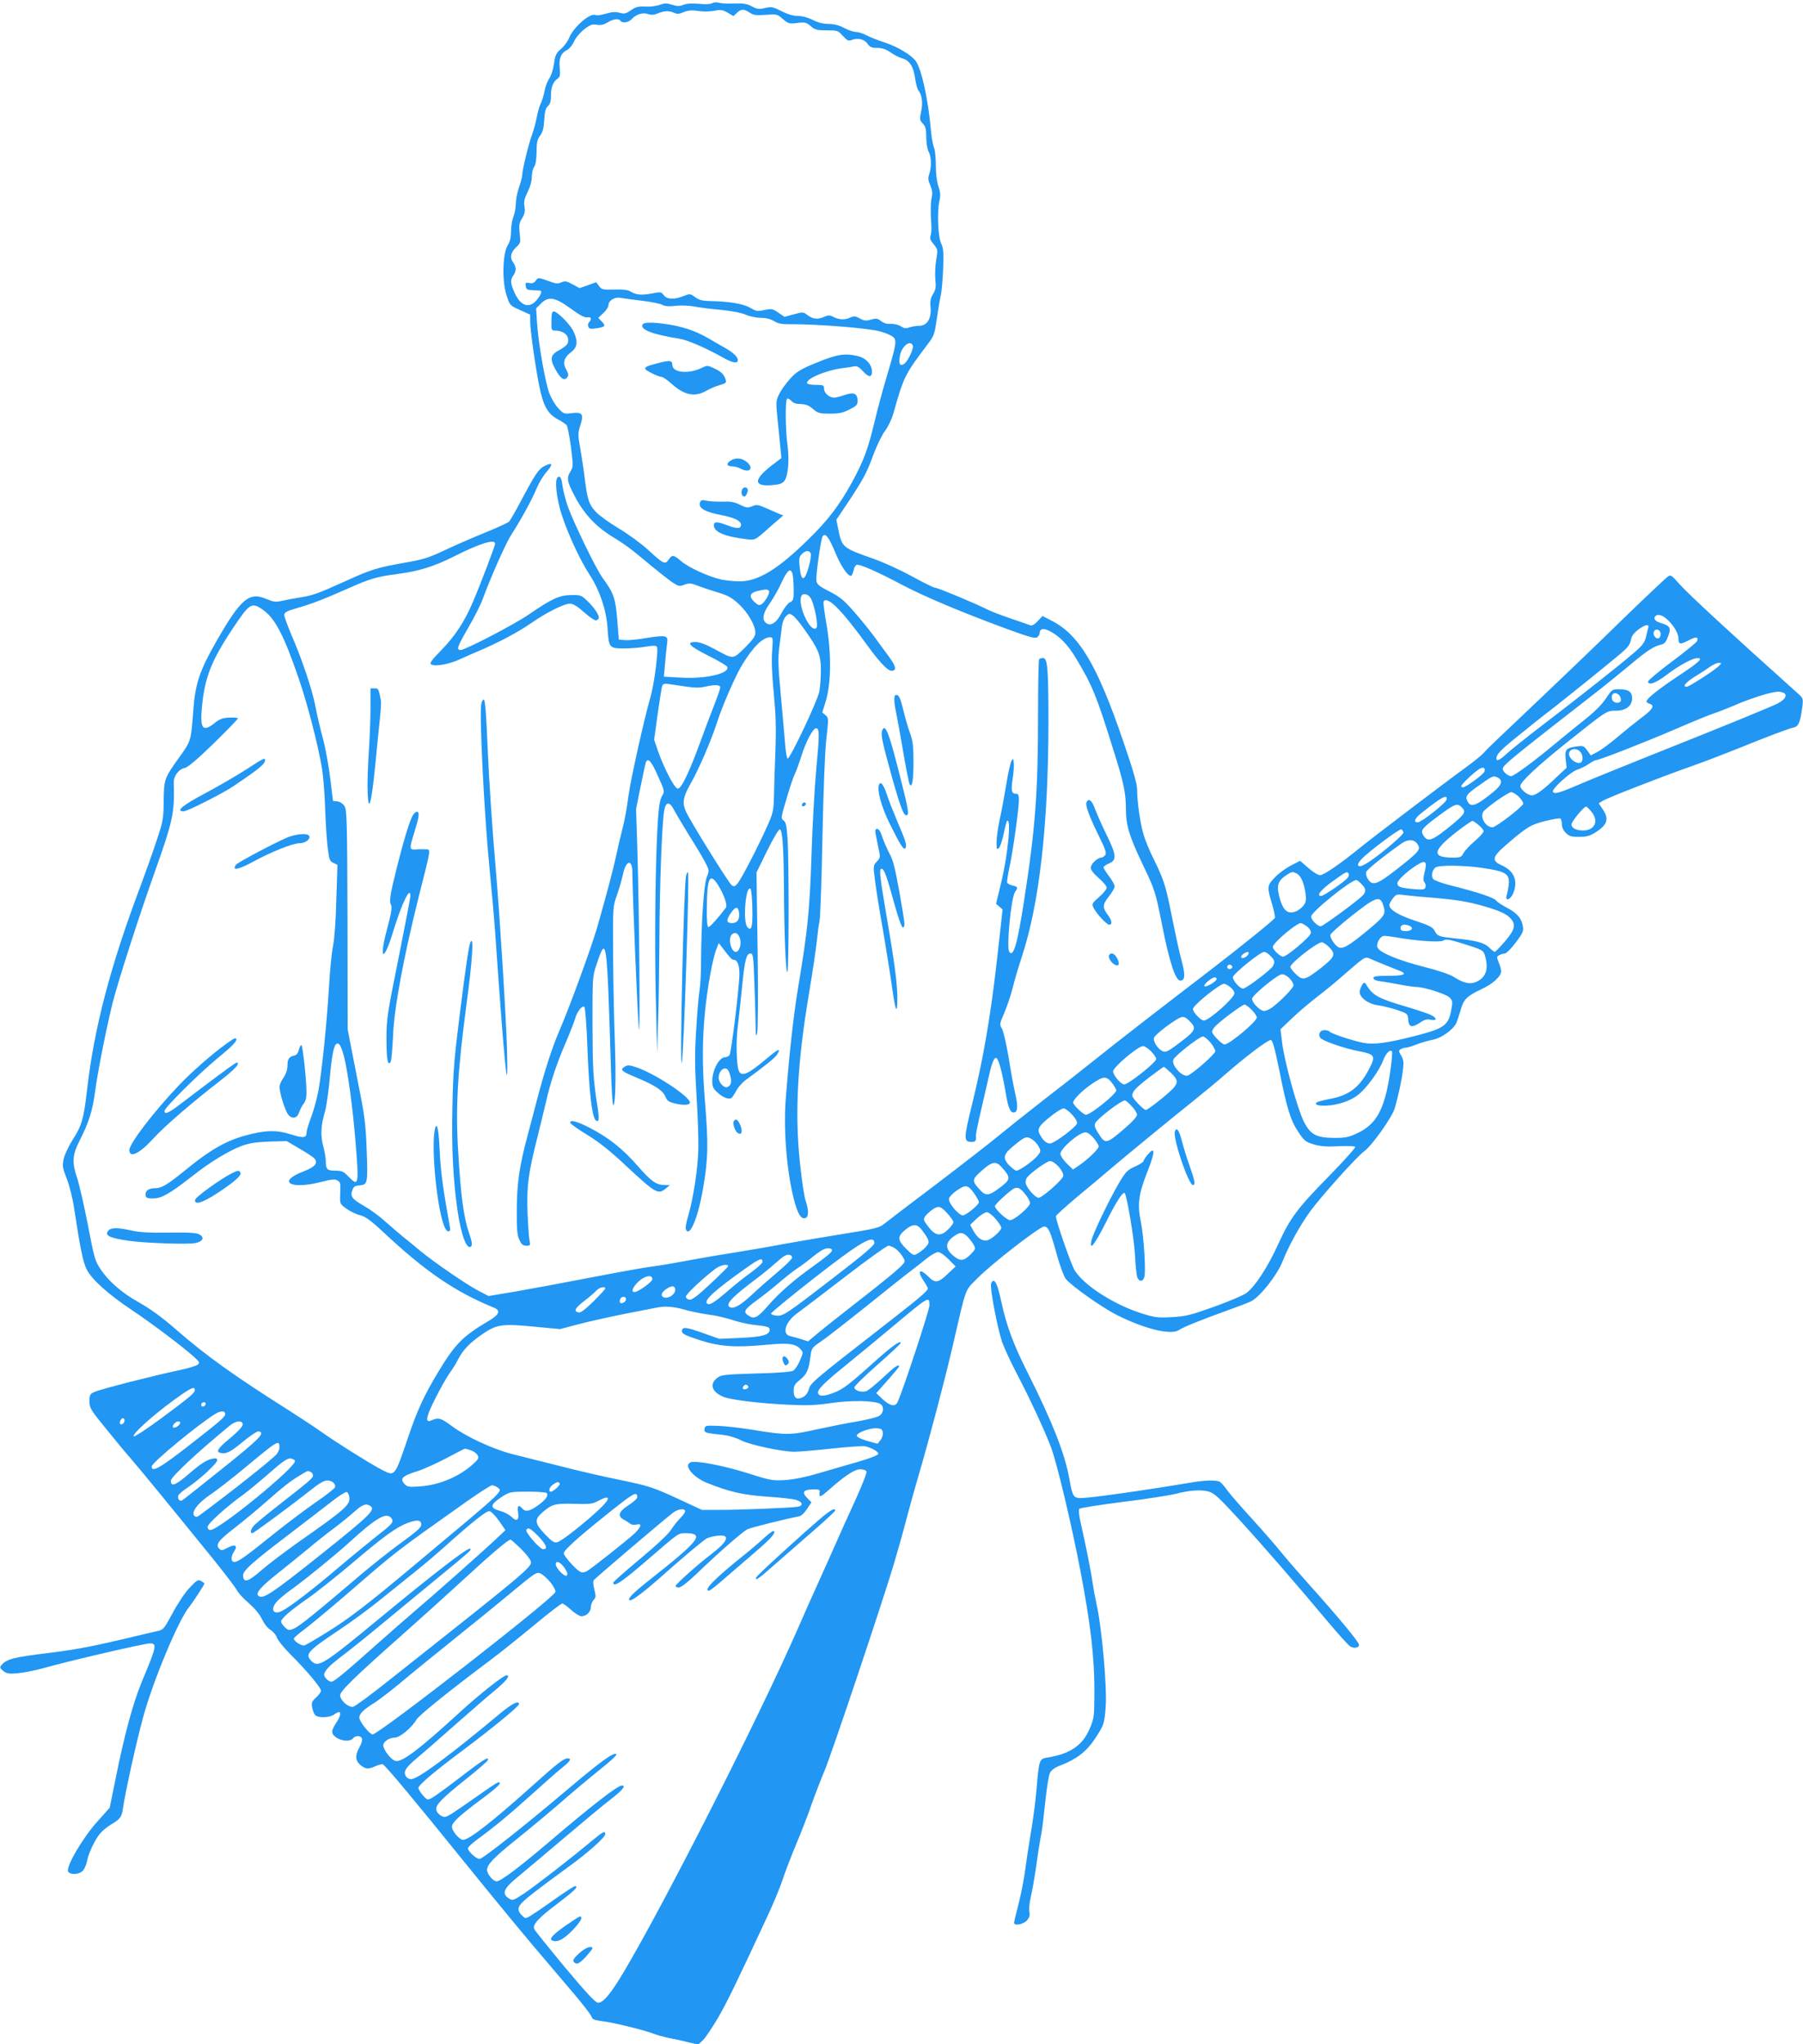 <?xml version="1.0" standalone="no"?>
<!DOCTYPE svg PUBLIC "-//W3C//DTD SVG 20010904//EN"
 "http://www.w3.org/TR/2001/REC-SVG-20010904/DTD/svg10.dtd">
<svg version="1.0" xmlns="http://www.w3.org/2000/svg"
 width="1129pt" height="1280pt" viewBox="0 0 1129 1280"
 preserveAspectRatio="xMidYMid meet">
<g transform="translate(0,1280) scale(0.1,-0.1)"
fill="#2196f3" stroke="none">
<path d="M4460 12780 c-9 -6 -43 -8 -82 -4 -45 4 -78 2 -98 -6 -25 -10 -38
-10 -71 0 -34 11 -46 11 -77 0 -20 -8 -61 -13 -91 -11 -43 2 -60 -2 -90 -23
-32 -22 -42 -24 -71 -16 -25 7 -47 6 -87 -6 -29 -8 -57 -13 -62 -9 -32 19
-139 -72 -168 -144 -8 -20 -30 -50 -50 -67 -31 -27 -37 -40 -44 -94 -5 -34
-18 -75 -29 -90 -11 -16 -25 -51 -30 -79 -5 -28 -16 -63 -24 -79 -8 -15 -19
-54 -25 -87 -6 -33 -20 -82 -30 -110 -21 -55 -61 -221 -61 -251 0 -11 -9 -45
-20 -77 -11 -31 -20 -77 -20 -102 0 -25 -7 -62 -15 -82 -8 -19 -15 -60 -15
-91 0 -38 -6 -65 -21 -88 -32 -52 -36 -225 -7 -313 20 -63 21 -64 84 -92 l64
-29 0 -46 c0 -50 31 -272 56 -397 26 -132 54 -181 125 -217 19 -10 40 -25 47
-32 6 -7 18 -69 27 -136 15 -121 15 -124 -4 -156 -23 -37 -20 -60 19 -136 63
-124 134 -202 245 -271 82 -50 117 -76 242 -181 51 -42 111 -89 133 -104 38
-25 44 -27 76 -15 30 11 42 10 87 -8 29 -11 86 -30 127 -42 60 -18 85 -33 127
-72 57 -53 103 -134 103 -179 0 -22 -16 -44 -66 -94 -76 -74 -68 -74 -190 -8
-54 29 -93 44 -118 44 -64 0 -41 -25 78 -85 63 -31 117 -63 120 -71 16 -41
-135 -76 -288 -67 l-109 6 7 76 c3 42 9 97 12 122 6 42 4 48 -15 54 -12 4 -63
-1 -114 -10 -51 -9 -110 -15 -132 -13 l-40 3 -10 125 c-11 135 -22 166 -92
262 -41 56 -180 343 -218 448 -14 41 -29 100 -33 130 -5 39 -11 55 -22 55 -26
0 -23 -83 5 -196 29 -112 117 -310 186 -416 63 -96 105 -220 113 -331 8 -130
10 -132 105 -132 42 0 103 5 135 11 42 7 62 7 69 0 12 -12 -15 -230 -40 -316
-41 -143 -124 -516 -138 -620 -8 -66 -24 -154 -35 -195 -11 -41 -29 -118 -40
-170 -20 -93 -62 -253 -121 -458 -35 -122 -179 -516 -239 -652 -43 -100 -91
-248 -141 -440 -16 -63 -41 -155 -54 -205 -52 -192 -68 -302 -69 -465 -1 -126
2 -162 16 -193 13 -29 23 -37 44 -37 25 0 26 2 19 38 -4 20 -9 101 -12 178 -5
161 5 237 63 467 19 78 44 178 54 222 27 119 66 236 121 363 27 63 53 130 59
150 13 48 46 90 59 77 6 -6 15 -125 20 -275 10 -255 28 -411 50 -433 21 -21
25 5 12 86 -27 175 -30 231 -31 517 0 289 0 296 25 370 64 190 65 178 91 -662
3 -120 10 -218 14 -218 14 0 18 168 10 400 -5 129 -10 372 -11 540 -2 303 -1
305 24 375 14 39 30 96 37 127 19 94 60 103 60 13 0 -125 33 -912 40 -975 10
-85 3 719 -9 1125 l-8 250 29 144 c16 79 31 148 34 152 14 24 34 0 73 -88 44
-97 44 -98 26 -128 -12 -21 -20 -65 -25 -145 -16 -230 -22 -739 -14 -1098 l9
-367 6 200 c4 110 7 343 8 518 1 316 16 723 30 801 9 57 34 59 61 6 12 -23 54
-94 94 -159 41 -64 86 -140 101 -169 27 -51 27 -53 11 -93 -19 -46 -35 -293
-36 -520 0 -75 -4 -158 -9 -185 -5 -27 -15 -136 -21 -242 -10 -156 -10 -237 1
-415 8 -122 13 -271 12 -332 -1 -119 -31 -319 -64 -429 -11 -37 -18 -75 -15
-82 23 -60 78 71 110 264 30 177 32 268 11 527 -19 229 -18 392 0 575 16 158
49 335 72 390 l14 35 19 -25 c53 -70 63 -80 75 -80 22 0 35 -34 35 -87 0 -80
-51 -497 -62 -510 -6 -7 -18 -13 -28 -13 -37 0 -80 -81 -80 -150 0 -34 6 -47
33 -71 34 -31 69 -45 87 -34 5 3 19 24 30 45 11 21 37 51 57 66 130 95 183
138 198 160 29 45 9 38 -59 -20 -123 -104 -164 -122 -181 -78 -13 35 -17 180
-6 267 6 50 18 162 27 250 17 173 27 215 54 215 15 0 18 -18 23 -167 4 -91 7
-212 8 -267 1 -81 3 -94 10 -66 5 20 7 238 3 521 l-7 486 67 137 c39 79 73
135 79 133 17 -5 24 -110 26 -367 1 -294 12 -549 22 -525 9 24 10 701 0 837
-5 78 -10 100 -24 110 -18 13 -17 19 18 137 20 69 43 138 52 154 8 17 28 71
43 119 28 88 71 168 90 168 22 0 22 -36 1 -258 -11 -125 -25 -371 -30 -547
-11 -334 -24 -463 -82 -810 -30 -177 -58 -435 -79 -708 -16 -208 10 -489 60
-658 21 -70 40 -95 65 -85 19 7 19 51 0 107 -9 23 -25 131 -36 238 -33 309
-16 627 56 1056 24 143 46 294 50 335 4 41 11 98 17 125 5 28 13 264 18 525 6
291 15 527 24 610 15 133 15 135 -5 152 l-20 17 21 68 c34 111 37 293 7 473
-14 80 -23 148 -20 153 23 39 112 -50 277 -278 74 -102 125 -155 148 -155 35
0 29 29 -19 93 -26 35 -67 90 -90 123 -24 32 -78 100 -121 149 -66 76 -90 96
-157 131 -69 35 -80 45 -83 70 -4 34 28 257 39 276 16 25 40 -6 79 -101 36
-88 84 -156 101 -146 4 3 10 18 14 34 3 16 12 32 19 34 17 7 133 -44 287 -126
136 -72 376 -173 651 -274 145 -53 181 -63 193 -53 8 7 15 18 15 24 0 30 23
35 62 15 63 -32 115 -86 167 -173 100 -166 127 -232 231 -566 65 -204 80 -275
80 -370 0 -107 20 -173 104 -350 78 -162 81 -173 122 -378 45 -231 85 -352
114 -352 30 0 33 34 11 117 -20 77 -27 107 -76 348 -27 132 -43 180 -103 300
-22 44 -49 109 -60 145 -21 67 -42 210 -42 291 0 31 -27 125 -85 293 -164 482
-277 672 -451 760 l-56 29 -30 -32 c-20 -22 -36 -30 -47 -26 -9 4 -63 22 -121
42 -57 19 -125 45 -150 58 -78 39 -308 135 -325 135 -8 0 -73 32 -144 71 -71
39 -178 88 -238 109 -200 71 -200 71 -224 186 l-12 60 70 104 c100 151 118
184 162 303 22 59 55 127 74 151 18 24 41 72 51 107 66 234 70 242 221 442 33
43 38 60 51 150 8 56 19 123 25 148 6 26 12 102 15 169 3 100 1 129 -12 154
-20 38 -27 200 -12 266 8 36 7 55 -6 93 -10 29 -16 80 -16 132 0 46 -5 96 -12
112 -6 15 -15 64 -19 108 -16 187 -57 376 -93 430 -25 38 -112 91 -196 119
-41 13 -93 34 -115 45 -21 12 -51 21 -66 21 -14 0 -47 11 -73 25 -32 17 -63
25 -97 25 -33 0 -66 8 -99 25 -30 15 -66 25 -93 25 -29 0 -64 10 -103 30 -54
27 -63 29 -103 20 -37 -9 -49 -8 -83 10 -30 16 -54 20 -106 18 -37 -2 -80 0
-97 4 -17 5 -37 4 -45 -2z m-40 -52 c19 0 50 3 67 7 25 5 42 2 69 -14 l37 -22
22 21 c26 25 42 25 79 1 24 -16 41 -18 101 -14 69 5 72 5 107 -26 34 -29 40
-31 90 -25 48 6 57 4 85 -20 27 -23 40 -26 100 -26 67 0 71 -1 101 -35 29 -31
35 -33 59 -24 37 14 78 2 97 -27 13 -19 25 -24 59 -24 30 0 54 -8 82 -27 22
-16 55 -33 74 -38 47 -14 70 -50 81 -124 5 -34 14 -68 20 -76 23 -28 30 -79
18 -133 -10 -48 -10 -54 10 -75 18 -19 22 -36 22 -88 1 -36 7 -75 15 -89 17
-30 19 -95 4 -139 -9 -26 -8 -39 6 -71 12 -27 15 -49 10 -72 -8 -34 -9 -100
-3 -178 2 -25 -1 -55 -5 -66 -6 -16 -1 -30 20 -54 26 -32 26 -33 15 -99 -6
-36 -8 -92 -5 -123 5 -46 2 -63 -15 -90 -15 -25 -19 -45 -15 -83 6 -70 -22
-115 -71 -115 -19 0 -47 -5 -62 -10 -21 -8 -32 -7 -53 7 -15 9 -41 16 -62 15
-23 -2 -44 4 -61 17 -22 17 -31 19 -63 10 -31 -9 -44 -8 -71 7 -27 15 -37 16
-59 6 -35 -16 -70 -15 -105 3 -25 13 -33 13 -65 -1 -39 -16 -66 -12 -103 16
-21 17 -26 17 -81 2 l-59 -16 -39 27 c-35 24 -42 25 -86 16 -43 -10 -52 -8
-90 14 -43 25 -133 40 -252 42 -46 1 -67 6 -92 24 -31 23 -33 23 -73 7 -58
-23 -105 -21 -124 6 -15 21 -18 21 -78 10 -65 -12 -98 -8 -134 15 -13 8 -47
12 -98 10 -71 -2 -79 0 -95 22 l-18 24 -52 -19 -52 -18 -44 24 c-37 20 -47 22
-70 12 -20 -9 -34 -9 -68 4 -75 27 -78 28 -92 7 -10 -15 -22 -19 -41 -15 -23
4 -25 2 -22 -19 2 -20 9 -24 38 -26 19 -1 41 -2 48 -2 19 -1 14 -19 -15 -57
-47 -58 -100 -43 -139 39 -28 60 -30 86 -9 113 8 10 14 28 14 39 0 11 -6 29
-14 39 -24 31 -18 65 16 97 29 27 30 30 23 88 -5 51 -3 65 15 94 17 27 20 44
15 74 -5 31 0 51 20 91 16 32 26 68 26 95 0 24 7 52 15 63 9 12 14 44 15 92 0
59 4 78 22 103 17 22 23 48 26 99 3 51 9 73 23 86 14 12 19 31 19 66 0 53 13
86 42 106 15 11 17 22 13 65 -7 60 8 96 46 114 14 7 34 31 44 54 11 24 38 56
64 76 38 29 51 33 79 28 24 -4 42 0 66 14 36 23 71 27 81 11 10 -17 51 -11 69
9 28 31 71 45 104 33 21 -7 37 -6 61 4 40 17 72 18 104 3 18 -8 31 -7 58 5 20
9 48 13 69 10 19 -3 51 -6 70 -6z m-400 -1811 c58 -7 116 -19 128 -26 17 -9
42 -11 81 -6 32 4 84 2 116 -4 32 -6 108 -16 169 -21 67 -7 127 -18 154 -30
25 -11 67 -20 95 -20 32 0 61 -7 83 -20 25 -16 49 -21 106 -20 166 1 493 -25
562 -46 27 -7 60 -21 73 -30 31 -20 28 -41 -33 -247 -25 -81 -60 -213 -79
-293 -41 -171 -69 -244 -143 -379 -77 -140 -149 -234 -271 -353 -189 -186
-314 -262 -428 -262 -34 0 -86 5 -115 11 -78 17 -204 74 -251 114 -48 42 -59
43 -81 10 -21 -32 -33 -26 -131 65 -41 37 -121 96 -180 131 -59 35 -124 82
-145 105 -42 46 -52 76 -68 204 -5 47 -18 129 -27 184 -17 93 -17 102 -1 153
23 71 13 84 -55 76 -47 -6 -51 -4 -83 31 -19 19 -44 62 -56 93 -26 70 -69 315
-77 440 l-6 92 32 32 c46 46 88 38 189 -36 53 -39 84 -55 100 -52 24 5 29 -12
11 -30 -7 -7 -9 -19 -5 -29 5 -13 14 -15 48 -10 58 9 63 15 37 42 l-23 24 32
30 c18 16 32 38 32 49 0 29 39 53 75 46 17 -3 77 -11 135 -18z m1696 -281 c7
-19 -34 -104 -57 -116 -25 -14 -32 2 -24 51 10 61 66 105 81 65z m-639 -1302
c3 -8 -2 -44 -12 -80 -27 -99 -49 -99 -58 -1 -5 49 -3 61 14 78 23 23 47 25
56 3z m-113 -135 c3 -17 6 -60 6 -95 0 -57 -2 -65 -25 -76 -13 -7 -37 -38 -52
-68 -31 -61 -69 -84 -97 -60 -27 21 -18 63 25 123 22 32 56 91 74 132 37 80
59 94 69 44z m-149 -99 c8 -13 -24 -69 -47 -84 -13 -8 -23 -5 -43 14 -36 34
-32 56 13 68 50 13 70 14 77 2z m260 -43 c24 -37 51 -175 37 -189 -35 -35
-118 138 -95 198 8 22 41 17 58 -9z m-38 -198 c89 -125 103 -161 103 -255 0
-45 -4 -106 -10 -135 -10 -56 -182 -419 -198 -419 -5 0 -12 42 -16 93 -4 50
-16 189 -27 307 -17 180 -18 229 -9 300 6 47 14 104 16 128 3 24 14 52 25 63
18 18 23 19 42 6 12 -7 46 -47 74 -88z m-202 -136 c-5 -58 -1 -148 10 -263 13
-136 16 -217 10 -370 -4 -107 -8 -235 -9 -285 -2 -82 -6 -99 -45 -185 -54
-121 -156 -318 -181 -350 -16 -20 -23 -23 -37 -14 -18 11 -259 399 -288 463
-24 54 -18 90 28 172 52 90 130 271 168 389 33 103 115 291 159 362 67 109
127 168 173 168 17 0 18 -7 12 -87z m-532 -223 c44 -7 82 -7 110 0 62 14 97
13 97 -4 0 -8 -16 -55 -35 -103 -19 -48 -58 -151 -86 -228 -74 -204 -124 -307
-146 -303 -21 4 -87 132 -123 236 l-24 70 22 161 c13 89 25 168 29 177 5 13
15 15 47 10 23 -3 71 -10 109 -16z m193 -1241 c38 -61 61 -127 49 -143 -41
-55 -99 -121 -109 -121 -7 0 -11 36 -10 115 1 194 18 230 70 149z m215 -147
c3 -117 -6 -147 -32 -116 -29 36 -9 268 21 238 5 -5 10 -60 11 -122z m-83 -31
c4 -39 -12 -61 -44 -61 -36 0 -38 18 -9 61 30 46 49 46 53 0z m6 -159 c10 -37
-5 -82 -27 -82 -30 0 -49 84 -25 108 20 20 42 9 52 -26z m-63 -851 c13 -44 8
-68 -17 -78 -20 -8 -54 29 -54 59 0 30 19 58 40 58 14 0 23 -11 31 -39z"/>
<path d="M3453 10790 c-1 -56 1 -60 22 -60 59 0 94 -35 80 -79 -3 -10 -25 -28
-49 -41 -59 -30 -65 -56 -29 -121 32 -59 55 -76 74 -53 10 13 10 21 -5 49 -24
44 -15 75 29 109 41 32 46 67 16 131 -19 42 -101 125 -124 125 -10 0 -14 -16
-14 -60z"/>
<path d="M4024 10769 c-19 -32 61 -63 226 -89 53 -8 167 -57 279 -120 59 -33
91 -38 91 -15 0 21 -29 48 -86 80 -27 15 -75 43 -106 61 -72 41 -153 69 -246
83 -92 14 -149 14 -158 0z"/>
<path d="M5115 10530 c-105 -43 -126 -57 -168 -102 -26 -29 -57 -72 -68 -96
-21 -41 -21 -49 -10 -160 7 -64 15 -145 18 -179 l6 -61 -63 -48 c-112 -88
-112 -130 1 -122 48 4 66 9 80 26 24 31 33 130 20 225 -13 94 -15 284 -2 291
4 3 16 -3 26 -14 12 -14 31 -20 59 -20 31 -1 50 -8 76 -30 31 -27 41 -30 106
-30 58 0 83 5 123 26 43 21 51 29 51 53 0 47 -23 58 -80 38 -26 -9 -56 -17
-67 -17 -30 0 -63 29 -63 56 0 22 -4 24 -49 24 -28 0 -52 4 -56 9 -16 26 112
82 221 96 27 3 59 8 72 11 18 4 32 -4 57 -32 35 -38 55 -38 55 -1 0 43 -35 83
-83 96 -85 21 -133 14 -262 -39z"/>
<path d="M4111 10524 c-58 -16 -71 -21 -71 -33 0 -10 83 -51 103 -51 8 0 38
-21 66 -46 77 -69 144 -82 215 -40 23 13 60 29 84 35 38 11 42 15 36 34 -10
33 -30 52 -75 72 -38 18 -41 18 -76 1 -83 -40 -183 -29 -183 19 0 30 -17 31
-99 9z"/>
<path d="M4572 9914 c-27 -18 -20 -34 14 -34 14 0 39 -7 55 -16 56 -29 82 7
33 45 -32 25 -71 27 -102 5z"/>
<path d="M4645 9730 c-8 -25 10 -50 24 -34 5 5 11 18 13 29 4 28 -28 32 -37 5z"/>
<path d="M4384 9656 c-14 -36 27 -61 132 -81 82 -16 124 -36 124 -61 0 -25
-24 -26 -81 -5 -68 26 -89 27 -89 2 0 -42 68 -71 204 -87 53 -6 53 -6 112 45
32 29 73 64 89 78 l30 26 -25 9 c-14 6 -51 22 -82 36 -51 22 -60 24 -88 12
-28 -11 -36 -10 -76 9 -34 18 -59 22 -112 20 -37 -1 -82 2 -99 6 -26 6 -34 4
-39 -9z"/>
<path d="M3411 9883 c-38 -19 -57 -47 -147 -216 -35 -67 -70 -127 -77 -134 -7
-6 -73 -37 -147 -67 -75 -30 -189 -80 -255 -111 -104 -49 -137 -59 -260 -80
-166 -30 -202 -41 -360 -113 -174 -78 -205 -90 -281 -102 -38 -6 -91 -16 -117
-22 -41 -9 -54 -7 -98 11 -108 47 -160 4 -312 -261 -107 -187 -135 -268 -147
-441 -14 -186 -14 -186 -84 -284 -98 -137 -99 -140 -101 -278 -1 -112 -4 -128
-44 -247 -23 -71 -67 -194 -97 -275 -192 -508 -294 -895 -339 -1288 -20 -176
-33 -224 -89 -310 -25 -39 -50 -92 -57 -120 -10 -46 -8 -56 19 -125 17 -44 37
-123 47 -190 35 -234 55 -334 77 -377 32 -64 134 -156 284 -256 125 -84 309
-222 388 -292 34 -31 38 -37 25 -49 -8 -8 -61 -24 -119 -36 -152 -32 -490
-118 -527 -135 -30 -13 -33 -19 -33 -59 0 -42 7 -53 108 -177 59 -73 127 -155
152 -183 47 -53 302 -365 523 -638 69 -86 133 -170 141 -186 8 -16 42 -53 75
-81 37 -33 68 -70 81 -99 13 -27 35 -56 53 -67 18 -11 37 -34 42 -51 6 -16 44
-63 85 -104 96 -95 190 -207 190 -226 0 -8 -14 -28 -31 -43 -27 -25 -30 -33
-24 -64 4 -20 13 -42 21 -48 21 -17 88 -14 115 5 13 9 27 16 31 16 16 0 8 -32
-17 -68 -14 -20 -25 -44 -25 -54 0 -44 101 -77 130 -43 16 20 49 19 57 -1 3
-9 -4 -33 -16 -54 -27 -48 -27 -81 1 -107 34 -30 51 -33 94 -14 21 10 45 16
51 14 15 -5 204 -232 532 -638 133 -165 317 -388 407 -495 91 -107 210 -247
263 -310 54 -64 101 -125 105 -137 5 -17 18 -22 64 -28 67 -7 272 -58 322 -78
19 -8 62 -20 95 -27 33 -6 89 -18 123 -27 l64 -15 30 28 c16 16 59 80 95 141
58 102 107 201 312 642 34 73 75 172 91 220 15 47 53 145 83 218 31 73 75 185
97 250 23 65 60 161 82 213 43 100 368 1071 436 1300 22 74 57 198 77 275 20
77 54 199 75 270 65 220 165 600 215 815 88 382 75 344 152 423 91 93 392 326
420 327 28 0 39 -25 83 -184 18 -64 42 -128 53 -143 35 -44 226 -179 321 -227
175 -88 338 -127 388 -94 30 20 148 67 304 123 67 24 135 50 150 58 56 30 160
162 194 246 39 100 110 228 174 316 71 97 294 345 339 377 48 35 174 212 191
270 23 81 44 177 51 240 6 45 4 62 -11 88 -16 27 -17 32 -4 40 8 5 23 10 32
10 10 0 41 9 70 21 28 11 74 24 101 29 52 10 124 61 145 102 6 13 18 49 27 80
19 70 39 91 131 134 73 34 124 81 124 114 0 9 -7 34 -15 53 -14 34 -14 37 4
47 11 5 27 10 35 10 8 0 38 30 67 68 44 59 50 71 45 102 -8 50 -35 81 -99 116
-31 16 -63 37 -69 46 -14 18 -120 53 -280 93 -57 14 -108 33 -114 41 -14 18
-7 55 14 72 21 16 171 15 292 -2 152 -22 176 -38 167 -109 -3 -23 -9 -52 -13
-64 -11 -39 24 -27 41 13 32 78 7 141 -72 176 -63 28 -59 52 20 121 135 117
160 133 252 156 47 12 90 19 96 16 5 -4 9 -20 9 -36 0 -18 9 -39 25 -54 20
-21 34 -25 83 -25 47 0 67 6 104 29 74 47 85 84 43 145 l-24 36 22 14 c28 19
357 147 552 216 83 29 215 80 295 112 192 78 319 126 352 133 30 6 41 33 54
131 6 52 6 52 -37 90 -403 361 -676 613 -733 677 -52 59 -54 60 -76 44 -12 -9
-143 -132 -289 -274 -146 -143 -361 -349 -476 -458 -335 -318 -359 -340 -385
-370 -14 -15 -63 -55 -110 -89 -131 -95 -576 -433 -660 -501 -125 -102 -231
-175 -254 -175 -12 0 -45 20 -73 45 l-52 45 -61 -31 c-33 -18 -79 -52 -101
-77 -46 -49 -46 -55 -11 -172 10 -36 17 -70 15 -77 -4 -12 -229 -193 -418
-338 -275 -210 -588 -453 -715 -555 -80 -64 -226 -179 -325 -255 -99 -77 -222
-175 -274 -218 -52 -43 -227 -179 -390 -303 -163 -123 -310 -235 -327 -249
-27 -22 -59 -30 -247 -60 -118 -19 -291 -48 -384 -65 -92 -18 -238 -42 -323
-56 -85 -13 -211 -35 -280 -48 -69 -13 -165 -30 -215 -36 -49 -6 -225 -38
-390 -70 -165 -32 -376 -71 -468 -87 l-168 -28 -65 34 c-73 38 -281 181 -364
250 -30 26 -77 64 -105 86 -27 22 -78 66 -113 97 -34 31 -92 74 -129 95 -79
45 -91 61 -77 100 8 23 16 29 47 31 49 4 51 15 43 221 -6 158 -12 213 -49 396
-9 44 -28 143 -43 220 l-27 140 -1 686 c-2 621 -4 689 -19 712 -10 15 -28 27
-44 29 l-28 3 -17 140 c-9 77 -30 192 -47 255 -17 63 -38 152 -46 198 -19 101
-86 300 -149 444 -25 59 -46 116 -46 127 0 17 15 25 88 46 90 26 164 55 317
123 133 59 177 72 304 88 135 18 226 46 354 110 162 82 257 111 257 80 0 -15
-90 -251 -140 -368 -50 -118 -111 -211 -194 -296 -64 -66 -78 -85 -66 -92 23
-15 109 0 175 30 33 15 89 40 125 55 116 49 243 116 321 170 97 68 210 125
247 125 21 0 46 -15 91 -55 38 -34 67 -52 76 -49 8 4 15 10 15 16 0 20 -30 65
-70 103 -39 38 -44 40 -103 39 -73 0 -124 -24 -262 -119 -85 -60 -402 -225
-430 -225 -29 0 -22 20 45 136 38 65 79 146 91 179 53 144 144 349 180 406 60
92 133 226 160 293 13 32 41 78 62 102 42 48 38 61 -12 37z m-1769 -898 c79
-53 135 -160 229 -435 53 -152 121 -416 145 -560 8 -47 17 -159 20 -250 3 -91
10 -202 16 -248 9 -75 13 -85 36 -95 l25 -12 -7 -220 c-3 -127 -12 -250 -21
-290 -8 -38 -19 -153 -25 -255 -13 -222 -45 -533 -66 -648 -8 -45 -28 -119
-44 -163 -17 -44 -30 -88 -30 -98 0 -37 -19 -39 -98 -14 -91 29 -164 27 -289
-8 -119 -33 -217 -89 -364 -209 -123 -100 -156 -120 -200 -120 -40 0 -63 -19
-57 -47 3 -14 13 -18 48 -17 52 0 105 31 247 142 110 87 228 158 309 188 48
17 90 23 171 26 l108 3 82 -48 c45 -26 87 -54 93 -62 23 -28 1 -53 -70 -80
-170 -65 -81 -116 113 -65 58 15 83 18 97 10 23 -12 23 -14 20 -92 -2 -56 -1
-57 39 -86 22 -16 61 -35 85 -41 35 -9 66 -31 143 -103 267 -250 453 -377 696
-476 43 -18 34 -43 -30 -81 -165 -97 -213 -146 -318 -320 -90 -149 -132 -241
-189 -409 -86 -253 -82 -248 -167 -204 -73 38 -288 173 -369 231 -36 26 -128
87 -205 136 -348 220 -518 342 -702 501 -103 90 -167 136 -253 185 -97 54
-181 128 -229 200 -36 53 -41 71 -81 281 -24 122 -54 254 -67 292 -33 98 -30
142 13 229 61 119 84 194 100 316 17 127 71 398 110 555 34 132 157 517 256
796 122 343 132 389 126 578 -2 42 30 85 68 93 20 4 79 54 182 154 83 82 152
152 152 157 0 4 -24 6 -53 5 -43 -2 -62 -9 -94 -35 -73 -58 -91 -36 -79 96 17
189 59 296 197 502 102 152 114 160 181 115z m8785 -53 c45 -35 83 -94 83
-128 0 -40 10 -42 67 -12 43 23 60 21 50 -6 -4 -9 -74 -66 -157 -128 -82 -61
-150 -118 -150 -125 0 -27 48 -11 114 40 81 61 162 105 193 106 41 2 15 -24
-111 -107 -131 -87 -206 -147 -206 -164 0 -5 9 -12 20 -15 33 -9 20 -34 -45
-82 -33 -25 -102 -80 -154 -124 -51 -43 -110 -87 -132 -97 l-38 -20 -22 31
c-21 29 -25 31 -67 25 -66 -9 -75 -20 -68 -82 l6 -51 -63 -59 c-82 -79 -130
-114 -154 -114 -27 0 -73 37 -73 59 0 24 102 120 280 263 263 210 259 208 319
208 62 0 101 30 101 78 0 40 -22 56 -78 56 -46 1 -47 0 -86 -57 -25 -39 -72
-85 -135 -135 -53 -42 -134 -108 -181 -147 -126 -106 -260 -205 -278 -205 -19
0 -52 29 -52 45 0 23 40 56 609 499 42 33 126 101 186 151 111 93 148 117 197
129 20 4 31 17 43 51 21 53 14 66 -45 84 -37 11 -50 28 -33 44 11 12 37 7 60
-11z m-106 -63 c-2 -8 -9 -34 -14 -57 -9 -36 -23 -55 -82 -105 -81 -70 -335
-271 -580 -458 -91 -70 -185 -145 -210 -168 -44 -41 -65 -51 -65 -30 0 24 25
51 111 121 50 40 110 89 134 108 24 19 81 64 127 99 89 70 294 235 391 316 64
53 73 65 82 108 3 17 22 39 47 57 42 31 66 34 59 9z m77 -33 c2 -10 -1 -23 -7
-29 -16 -16 -44 14 -35 37 8 22 38 17 42 -8z m356 -214 c-42 -35 -178 -122
-192 -122 -32 0 -4 31 68 74 25 15 60 38 79 52 19 13 43 24 55 24 19 -1 18 -3
-10 -28z m410 -158 c32 -12 17 -43 -31 -68 -50 -25 -316 -134 -823 -336 -162
-65 -347 -140 -410 -167 -136 -59 -166 -67 -176 -51 -10 16 108 124 153 139
20 6 51 22 71 35 19 13 39 24 44 24 21 0 295 107 493 192 116 50 225 95 244
100 19 6 82 30 140 55 98 42 223 81 263 82 9 1 23 -2 32 -5z m-1026 -16 c7 -7
12 -20 12 -30 0 -26 -47 -24 -55 2 -11 35 17 54 43 28z m-244 -354 c20 -19 21
-63 2 -70 -19 -7 -53 12 -66 37 -22 40 31 67 64 33z m-599 -126 c-7 -18 -117
-98 -134 -98 -6 0 -11 4 -11 8 0 10 76 83 110 105 26 18 44 10 35 -15z m86
-38 c31 -17 22 -46 -28 -87 -110 -90 -145 -103 -165 -58 -14 31 -5 43 86 106
75 53 78 54 107 39z m131 -120 c16 -17 28 -36 26 -43 -7 -21 -171 -147 -192
-147 -43 0 -80 62 -58 97 15 24 156 123 175 123 10 0 32 -14 49 -30z m-454
-17 c-4 -21 -157 -142 -180 -142 -29 -1 -20 24 20 56 129 103 168 124 160 86z
m96 -49 c26 -26 19 -40 -51 -99 -135 -111 -161 -122 -190 -76 -19 30 -9 44 70
104 128 96 141 102 171 71z m810 -25 c50 -59 23 -119 -52 -119 -42 0 -72 16
-72 38 0 17 77 111 92 112 3 0 18 -14 32 -31z m-705 -85 c17 -14 31 -32 31
-39 0 -8 -25 -35 -56 -62 -31 -26 -62 -60 -70 -75 -13 -25 -20 -28 -64 -28
-145 0 -132 47 53 186 33 24 63 44 67 44 5 0 22 -12 39 -26z m-471 -46 c3 -16
-176 -165 -241 -200 -46 -26 -59 -6 -21 33 44 47 236 190 248 186 6 -2 12 -11
14 -19z m88 -73 c22 -34 14 -45 -126 -155 -126 -99 -155 -109 -184 -65 -10 15
-14 34 -11 45 5 16 102 94 220 178 41 29 80 28 101 -3z m45 -175 c-10 -40 -10
-54 -1 -65 7 -8 9 -22 6 -31 -5 -14 -17 -16 -74 -11 -82 7 -102 14 -102 37 0
19 69 82 130 118 47 29 57 16 41 -48z m-799 -11 c24 -13 44 -58 53 -124 5 -42
3 -55 -14 -77 -12 -14 -34 -31 -50 -36 -45 -16 -72 4 -93 68 -28 92 -21 122
39 162 33 21 38 22 65 7z m323 1 c4 -6 1 -18 -7 -27 -20 -25 -149 -113 -165
-113 -33 0 -3 38 72 92 85 61 90 64 100 48z m80 -65 c30 -29 31 -49 6 -74 -37
-37 -248 -191 -261 -191 -20 0 -60 41 -60 61 0 28 246 227 283 229 4 0 19 -11
32 -25z m435 -85 c165 -14 230 -25 335 -55 100 -29 142 -49 167 -79 31 -37 23
-69 -38 -140 -31 -36 -60 -66 -64 -66 -4 0 -21 13 -37 29 -31 29 -84 43 -218
56 -93 10 -104 13 -120 44 -12 25 -31 35 -124 66 -106 35 -161 69 -161 98 0 8
10 27 22 42 19 25 25 27 67 21 25 -3 102 -11 171 -16z m-301 -41 c22 -62 16
-71 -91 -161 -121 -100 -160 -123 -187 -109 -22 12 -51 55 -51 76 0 8 60 62
133 120 148 117 177 128 196 74z m-475 -140 c17 -13 26 -29 24 -42 -3 -23
-150 -147 -174 -147 -18 0 -64 44 -64 61 0 24 148 149 175 149 7 0 24 -10 39
-21z m640 5 c30 -12 18 -34 -19 -34 -28 0 -35 4 -35 20 0 20 22 26 54 14z
m-83 -73 c130 -23 277 -33 297 -20 16 10 35 7 108 -15 144 -45 143 -45 154
-85 23 -82 3 -135 -61 -161 -36 -15 -79 -4 -139 35 -20 13 -98 40 -180 60
-168 43 -285 92 -295 124 -8 27 18 71 44 71 10 0 42 -4 72 -9z m-420 -60 c45
-45 39 -62 -48 -131 -101 -78 -115 -82 -159 -39 -19 18 -34 38 -34 45 0 23
167 154 197 154 8 0 28 -13 44 -29z m-503 -43 c-6 -17 -36 -34 -45 -24 -4 4 1
14 11 22 24 17 39 18 34 2z m137 -13 c27 -27 30 -37 15 -65 -13 -24 -167 -140
-186 -140 -20 0 -64 49 -64 71 0 20 172 159 196 159 8 0 26 -11 39 -25z m730
-62 c33 -13 70 -28 83 -33 47 -20 21 -30 -73 -30 -76 0 -95 -3 -95 -14 0 -10
16 -17 48 -21 26 -3 81 -13 123 -21 42 -8 86 -14 99 -14 47 0 185 -44 206 -65
20 -20 21 -27 12 -76 -18 -100 -44 -119 -233 -167 -169 -43 -252 -54 -316 -42
-68 13 -207 59 -214 71 -4 5 -17 9 -31 9 -28 0 -42 -25 -27 -48 11 -18 149
-66 237 -83 109 -21 113 -29 65 -120 -59 -110 -124 -158 -242 -180 -36 -7 -72
-16 -79 -20 -22 -14 2 -24 54 -22 77 3 158 31 205 70 53 43 129 148 153 211
18 47 43 73 56 59 4 -4 -2 -71 -14 -149 -34 -218 -85 -309 -204 -364 -53 -25
-75 -29 -143 -29 -115 1 -150 21 -192 105 -40 82 -120 373 -134 488 l-11 87
73 70 c41 39 112 99 159 135 47 36 120 96 164 135 43 38 92 80 109 92 29 21
32 21 66 6 20 -9 63 -27 96 -40z m-970 -2 c7 -12 -12 -24 -25 -16 -11 7 -4 25
10 25 5 0 11 -4 15 -9z m360 -77 c14 -15 25 -34 25 -43 0 -16 -78 -97 -134
-139 -16 -12 -39 -22 -51 -22 -24 0 -75 51 -75 76 0 21 161 154 188 154 13 0
34 -12 47 -26z m-457 -6 c-6 -17 -67 -52 -76 -43 -9 9 45 55 64 55 9 0 14 -6
12 -12z m86 -49 c14 -11 26 -28 26 -38 0 -29 -159 -171 -192 -171 -19 0 -68
52 -68 72 0 23 167 158 195 158 7 0 24 -9 39 -21z m133 -141 c18 -18 33 -40
33 -49 0 -25 -172 -169 -202 -169 -16 0 -78 63 -78 79 0 10 12 29 28 43 41 39
163 128 175 128 6 0 26 -14 44 -32z m-379 -81 c31 -33 24 -52 -40 -102 -105
-81 -118 -88 -142 -75 -30 16 -59 66 -49 84 10 18 74 70 132 107 48 31 59 29
99 -14z m121 -124 c17 -21 31 -45 31 -55 0 -17 -131 -133 -171 -152 -32 -15
-106 64 -92 99 9 24 164 145 185 145 9 0 30 -17 47 -37z m432 -176 c48 -241
70 -311 119 -385 37 -56 46 -62 98 -78 43 -12 80 -15 154 -11 56 3 100 1 104
-4 3 -5 -70 -87 -163 -182 -201 -205 -243 -261 -320 -429 -64 -141 -143 -262
-197 -303 -19 -15 -111 -54 -203 -87 -149 -53 -179 -61 -265 -65 -86 -5 -106
-3 -185 22 -174 54 -365 176 -423 270 -24 38 -122 323 -118 340 2 7 62 61 133
121 72 59 155 129 185 155 97 83 411 341 538 442 67 54 157 128 200 166 125
110 273 222 290 219 11 -2 25 -52 53 -191z m-5857 88 c24 -94 55 -323 71 -520
24 -288 22 -299 -45 -230 -29 30 -40 35 -81 35 -51 0 -59 8 -59 62 0 17 -7 58
-16 92 -18 67 -15 128 11 216 9 30 23 129 31 220 16 174 32 227 60 199 7 -8
20 -41 28 -74z m5053 33 c18 -18 33 -40 33 -49 0 -21 -174 -159 -201 -159 -20
0 -69 58 -69 81 0 27 156 159 188 159 9 0 31 -14 49 -32z m125 -135 c57 -56
52 -71 -53 -158 -50 -41 -97 -75 -104 -75 -14 0 -85 74 -85 89 0 26 20 48 102
112 50 38 93 69 96 69 3 0 23 -17 44 -37z m-363 -72 c12 -16 21 -33 21 -38 0
-23 -161 -153 -190 -153 -16 0 -80 61 -80 76 0 26 94 110 165 147 35 18 54 11
84 -32z m117 -137 c19 -19 34 -44 34 -54 0 -11 -29 -44 -70 -79 -124 -107
-128 -108 -173 -36 -22 35 -26 48 -18 64 17 30 160 140 185 141 5 0 24 -16 42
-36z m-372 -54 c22 -24 33 -45 30 -55 -10 -26 -144 -125 -168 -125 -24 0 -45
19 -66 59 -9 18 -9 28 0 45 16 29 128 116 150 116 10 0 34 -18 54 -40z m135
-147 c17 -21 31 -44 31 -51 0 -16 -68 -82 -123 -119 l-38 -26 -39 38 c-22 22
-40 49 -40 60 0 34 118 135 157 135 13 0 34 -15 52 -37z m-383 -9 c14 -10 32
-30 39 -45 14 -26 13 -30 -10 -58 -28 -32 -111 -91 -131 -91 -6 0 -26 15 -43
32 -46 47 -39 72 34 130 65 53 74 56 111 32z m164 -170 c18 -22 30 -44 28 -57
-3 -23 -132 -137 -155 -137 -19 0 -72 59 -79 88 -4 12 0 30 7 39 29 35 125
103 145 103 13 0 36 -16 54 -36z m-359 -1 c62 -69 60 -78 -20 -137 -58 -43
-79 -45 -113 -8 -50 53 -51 65 -10 104 80 75 105 83 143 41z m-168 -170 c15
-22 27 -44 27 -50 0 -17 -81 -83 -101 -83 -25 0 -91 77 -87 103 2 13 23 35 51
54 56 38 69 35 110 -24z m322 -7 c14 -18 25 -40 25 -49 0 -23 -98 -107 -125
-107 -21 0 -95 68 -95 88 0 9 61 68 104 100 33 26 52 19 91 -32z m-486 -121
c17 -20 31 -41 31 -48 0 -7 -15 -28 -34 -46 -46 -45 -79 -40 -123 18 -31 39
-32 46 -20 65 8 11 29 31 47 43 38 26 51 22 99 -32z m295 -27 c20 -23 36 -48
36 -55 0 -19 -59 -72 -88 -79 -30 -8 -63 15 -87 60 l-20 37 42 40 c23 21 51
39 62 39 11 0 36 -19 55 -42z m-461 -70 c49 -66 52 -77 22 -108 -14 -15 -37
-33 -51 -40 -23 -13 -27 -11 -69 30 -56 55 -57 78 -7 119 48 40 75 39 105 -1z
m289 -45 c14 -16 31 -38 37 -51 11 -20 8 -27 -22 -57 -43 -43 -66 -44 -112 -4
-50 45 -46 82 15 123 34 23 52 20 82 -11z m-587 -37 c0 -14 -76 -78 -245 -208
-306 -236 -326 -250 -368 -246 -18 2 -33 7 -34 13 -1 5 115 101 258 213 303
237 389 287 389 228z m133 -35 c15 -11 35 -33 44 -49 17 -28 17 -31 0 -50 -22
-26 -119 -106 -307 -252 -81 -63 -179 -141 -217 -172 l-68 -57 -43 14 c-23 7
-54 16 -69 19 -54 12 -30 90 44 143 23 17 158 119 298 227 140 108 263 196
273 196 11 0 31 -9 45 -19z m-398 -10 c0 -11 -36 -41 -120 -101 -118 -84 -211
-165 -280 -245 -68 -78 -88 -88 -127 -60 -31 22 -21 37 61 97 39 28 100 77
136 108 36 31 88 72 115 90 28 18 71 51 96 72 26 21 57 42 70 47 24 9 49 5 49
-8z m730 -56 l44 -45 -46 -43 c-62 -60 -82 -64 -124 -21 -56 56 -74 38 -29
-28 14 -20 25 -41 25 -46 0 -13 -55 -61 -195 -170 -542 -422 -538 -419 -551
-464 -6 -20 -20 -38 -36 -46 -39 -19 -58 -6 -58 39 0 32 6 43 40 70 42 34 55
62 65 147 7 51 9 54 68 94 34 23 163 124 287 223 124 100 246 197 272 216 25
19 69 53 98 77 28 23 62 42 74 42 13 0 40 -19 66 -45z m-980 10 c0 -8 -42 -49
-92 -91 -51 -43 -124 -107 -161 -142 -69 -64 -109 -87 -134 -78 -36 14 5 60
147 167 47 35 105 82 130 105 25 22 54 46 64 51 23 13 46 6 46 -12z m-185 -26
c0 -8 -31 -36 -69 -64 -38 -27 -101 -77 -140 -111 -98 -84 -124 -100 -139 -85
-20 20 51 84 243 220 84 60 105 68 105 40z m-217 -29 c-1 -5 -52 -55 -111
-110 -80 -75 -114 -100 -130 -98 -13 2 -22 10 -22 20 0 15 115 122 188 176 31
22 82 31 75 12z m-473 -80 c0 -16 -89 -80 -111 -80 -21 0 -16 21 10 51 42 48
101 65 101 29z m143 -61 c6 -32 -48 -68 -76 -50 -18 11 -7 33 26 54 30 18 46
17 50 -4z m-438 3 c0 -4 -33 -40 -74 -81 -48 -47 -80 -72 -91 -69 -35 6 -26
26 32 71 32 24 67 54 77 66 18 20 56 29 56 13z m130 -67 c0 -16 -27 -32 -37
-22 -3 4 -3 13 0 22 8 20 37 20 37 0z m1900 -39 c0 -30 -175 -560 -201 -608
-15 -28 -46 -21 -91 20 l-41 39 72 81 c39 44 71 83 71 86 0 18 -30 -3 -100
-69 -43 -41 -90 -79 -104 -85 -31 -11 -76 3 -76 23 0 8 65 72 145 142 80 70
145 131 145 136 0 20 -59 -23 -170 -123 -156 -140 -192 -167 -250 -189 -61
-23 -89 -24 -97 -3 -8 21 35 64 187 187 69 56 193 158 275 227 233 195 235
197 235 136z m-1535 -26 c39 -11 106 -25 150 -31 44 -5 112 -21 151 -34 39
-13 97 -26 130 -30 88 -9 104 -14 104 -30 0 -33 -45 -46 -182 -52 l-134 -6
-104 37 c-107 38 -130 40 -130 9 0 -14 25 -26 108 -53 127 -42 226 -49 424
-30 137 13 180 7 212 -29 16 -18 16 -22 -5 -70 -12 -29 -31 -57 -43 -64 -13
-7 -98 -14 -234 -17 -193 -6 -215 -8 -240 -27 -51 -38 -36 -89 38 -119 44 -19
232 -42 414 -50 109 -5 168 -3 261 11 124 18 267 16 306 -5 27 -15 24 -56 -5
-75 -13 -9 -75 -24 -137 -35 -63 -10 -175 -33 -250 -49 -165 -37 -196 -38
-391 -6 -84 14 -189 26 -233 27 -76 3 -80 2 -83 -19 -4 -24 3 -26 120 -38 32
-4 79 -18 105 -32 54 -29 259 -73 338 -73 28 0 134 9 234 20 100 11 194 17
209 14 42 -10 82 -33 82 -47 0 -8 -52 -28 -127 -50 -71 -20 -182 -53 -248 -72
-77 -23 -151 -38 -205 -42 -82 -5 -92 -4 -245 45 -152 47 -317 78 -350 66 -47
-18 13 -93 102 -129 140 -56 223 -75 373 -86 80 -5 162 -14 183 -20 41 -11 50
-36 15 -43 -34 -7 -378 -21 -498 -20 l-105 0 -125 58 c-183 85 -198 90 -395
131 -99 20 -268 59 -375 87 -107 27 -238 60 -291 73 -119 30 -289 108 -380
176 -69 51 -83 55 -131 34 -38 -15 -29 26 27 137 31 62 72 134 90 160 19 25
43 64 54 87 31 60 73 103 151 157 91 62 124 67 326 47 l161 -15 114 30 c63 17
195 46 294 66 99 19 189 37 200 39 47 10 105 6 170 -13z m400 -480 c3 -6 -1
-13 -10 -16 -19 -8 -30 0 -20 15 8 14 22 14 30 1z m-3465 -23 c0 -19 -25 -40
-208 -176 -90 -67 -169 -118 -174 -115 -16 10 111 125 243 222 111 81 139 95
139 69z m68 -89 c-6 -18 -28 -21 -28 -4 0 9 7 16 16 16 9 0 14 -5 12 -12z
m122 -62 c0 -18 -33 -46 -237 -205 -176 -136 -223 -162 -223 -123 0 23 292
264 398 329 35 21 62 21 62 -1z m-630 -40 c0 -16 -18 -31 -27 -22 -8 8 5 36
17 36 5 0 10 -6 10 -14z m348 -18 c-6 -16 -36 -34 -44 -25 -9 9 15 37 33 37 8
0 13 -5 11 -12z m392 -8 c0 -12 -30 -44 -80 -86 -79 -65 -91 -86 -56 -92 34
-7 62 8 140 73 44 36 86 64 95 63 44 -9 12 -42 -221 -229 -134 -107 -249 -199
-257 -203 -16 -10 -32 11 -24 31 3 8 32 32 64 53 76 52 179 148 179 167 0 12
-7 14 -31 9 -35 -7 -70 -29 -149 -97 -83 -71 -110 -80 -110 -40 0 23 171 182
368 344 40 33 82 36 82 7z m4008 -51 c2 -14 -5 -35 -15 -47 l-18 -22 -65 18
c-40 12 -65 24 -65 33 0 18 82 49 125 46 29 -2 35 -6 38 -28z m-3778 -93 c0
-12 -9 -32 -20 -44 -36 -38 -294 -243 -482 -381 -15 -11 -22 -11 -31 -2 -22
22 23 82 105 136 41 28 139 104 218 170 201 167 210 173 210 121z m1199 -17
c17 -6 36 -20 42 -31 9 -16 5 -25 -24 -51 -86 -81 -216 -136 -337 -144 -63 -5
-79 -3 -93 11 -37 37 -21 54 79 85 38 12 119 49 180 81 60 32 112 59 115 59 3
1 20 -4 38 -10z m-1102 -66 c12 -35 -475 -433 -529 -433 -11 0 -18 7 -18 20 0
19 120 128 224 202 28 20 100 80 161 133 84 74 115 95 134 93 13 -2 26 -8 28
-15z m3579 -67 c3 -8 -30 -92 -74 -188 -44 -95 -94 -207 -112 -248 -18 -41
-65 -147 -105 -235 -40 -88 -102 -227 -138 -310 -236 -541 -827 -1707 -1089
-2149 -84 -141 -130 -196 -163 -196 -16 0 -71 59 -206 220 -101 122 -188 230
-193 240 -13 29 23 69 148 163 103 78 133 107 106 107 -6 0 -64 -38 -128 -83
-64 -46 -132 -92 -150 -103 -32 -18 -32 -18 -52 1 -42 43 -32 63 70 142 52 41
147 111 209 156 127 91 241 192 241 213 0 23 -13 16 -86 -44 -135 -113 -350
-279 -421 -327 -71 -47 -73 -47 -98 -31 -44 29 -31 62 54 131 40 33 171 143
290 244 119 101 250 210 293 243 78 60 100 88 72 88 -27 0 -188 -125 -459
-356 -182 -155 -300 -244 -325 -244 -22 0 -60 45 -60 72 0 33 42 77 180 188
74 59 197 161 272 226 75 66 190 162 255 214 79 63 112 96 101 98 -25 5 -97
-48 -300 -219 -268 -227 -536 -439 -555 -439 -20 0 -73 48 -73 67 0 7 26 31
58 55 109 80 198 153 342 283 80 72 166 148 193 169 49 40 58 56 31 56 -24 0
-65 -32 -213 -165 -253 -227 -403 -345 -441 -345 -23 0 -70 55 -70 82 0 26 41
65 184 172 105 78 133 106 107 106 -5 0 -31 -16 -57 -34 -27 -19 -100 -70
-162 -113 -111 -76 -114 -77 -140 -62 -15 8 -29 25 -30 38 -5 30 34 70 193
197 68 54 126 105 129 112 13 30 -29 4 -169 -104 -82 -63 -163 -122 -179 -131
-29 -15 -31 -15 -58 16 -15 17 -28 38 -28 45 0 19 95 100 280 238 183 137 350
274 350 288 0 25 -42 4 -115 -56 -322 -269 -519 -414 -560 -414 -14 0 -29 8
-35 21 -15 27 2 53 71 111 29 24 134 115 233 203 100 88 208 182 241 209 85
70 115 106 86 106 -19 0 -169 -119 -286 -226 -262 -240 -368 -320 -409 -310
-27 7 -76 70 -76 98 0 23 38 48 72 48 32 0 107 63 136 113 16 27 194 171 462
372 58 43 180 141 272 217 91 76 172 138 179 138 6 0 31 -18 55 -40 24 -22 53
-40 65 -40 31 0 59 28 59 58 0 14 8 34 17 44 15 16 15 25 5 64 -7 25 -9 51 -5
59 7 11 418 361 497 423 31 24 76 30 76 9 0 -7 -13 -26 -29 -41 -16 -16 -42
-49 -58 -73 -17 -28 -92 -98 -195 -184 -93 -77 -168 -144 -168 -149 0 -33 57
6 240 165 170 147 167 145 213 145 122 -1 89 -44 -221 -289 -116 -91 -153
-131 -124 -131 15 0 93 60 177 134 134 120 279 242 300 253 30 15 98 24 114
14 22 -14 -7 -52 -81 -109 -88 -67 -228 -192 -228 -203 0 -5 10 -9 21 -9 13 0
55 32 108 83 126 122 290 266 320 281 21 11 238 65 327 82 11 2 32 22 47 45
l28 42 -28 29 c-34 35 -22 51 39 52 39 1 43 -1 40 -21 -4 -32 6 -28 58 18 98
87 161 129 196 129 21 0 37 -6 40 -14z m-3482 -2 c9 -3 16 -14 16 -23 0 -16
-19 -32 -235 -201 -66 -52 -128 -103 -137 -115 -19 -22 -23 -45 -8 -45 9 0
235 167 368 272 50 40 82 58 101 58 32 0 56 -22 48 -44 -3 -7 -56 -49 -119
-92 -62 -43 -178 -130 -258 -194 -186 -150 -229 -180 -252 -180 -23 0 -24 32
-2 66 25 37 6 48 -40 23 -34 -18 -41 -19 -53 -6 -25 25 -6 51 95 129 53 41
140 113 192 159 117 103 162 138 220 172 52 31 44 29 64 21z m1561 -73 c5 -10
-40 -51 -56 -51 -17 0 -9 29 13 44 26 18 35 20 43 7z m-389 -25 c33 -25 50 -9
-502 -470 -311 -261 -427 -350 -569 -438 -66 -41 -128 -77 -137 -80 -17 -7
-68 25 -68 42 0 5 33 34 73 63 39 30 155 126 256 213 324 280 287 252 751 581
80 56 152 103 161 103 8 0 24 -6 35 -14z m-928 -63 c5 -46 -32 -78 -318 -278
-85 -60 -190 -140 -233 -177 -82 -72 -110 -81 -115 -37 -4 32 49 80 296 268
95 72 209 161 255 196 45 36 89 64 97 63 9 -2 16 -17 18 -35z m1236 28 c11
-17 -6 -41 -54 -76 -52 -38 -80 -44 -100 -20 -22 27 -33 17 -26 -24 8 -51 -8
-61 -42 -28 -15 14 -46 30 -69 36 -70 19 -66 40 16 93 42 26 51 28 157 28 62
0 115 -4 118 -9z m566 -27 c0 -8 -25 -30 -56 -50 -60 -38 -69 -68 -28 -89 12
-6 29 -17 38 -24 9 -8 26 -11 41 -7 37 9 32 -13 -12 -56 -50 -46 -272 -222
-300 -237 -16 -8 -29 -9 -41 -2 -28 15 -102 99 -102 115 0 19 90 100 265 240
176 141 195 152 195 110z m-235 -72 c-92 -87 -237 -201 -264 -208 -20 -6 -33
2 -78 49 -64 67 -68 92 -18 136 61 53 80 58 201 55 101 -3 116 -1 155 21 72
38 74 13 4 -53z m-1437 19 c36 -23 2 -56 -298 -296 -321 -256 -376 -293 -403
-266 -17 17 17 57 134 149 57 46 138 111 179 145 41 35 113 92 160 127 47 35
106 84 132 107 47 42 70 51 96 34z m807 -94 l40 -58 -55 -52 c-88 -83 -385
-346 -505 -448 -60 -51 -175 -152 -255 -223 -194 -173 -258 -226 -275 -226
-17 0 -45 27 -45 43 0 24 32 58 113 119 45 34 148 116 228 183 80 66 228 188
330 272 257 211 254 209 242 216 -13 8 -212 -144 -538 -413 -385 -318 -411
-334 -455 -290 -42 42 -25 61 175 195 77 51 195 138 261 192 67 54 166 134
220 177 55 44 135 112 179 152 173 155 260 224 280 222 11 -2 37 -28 60 -61z
m-675 18 c19 -23 8 -37 -87 -110 -48 -38 -158 -128 -243 -200 -161 -137 -302
-245 -353 -271 -55 -29 -77 8 -34 57 12 15 58 53 102 84 88 64 269 212 355
290 166 152 229 188 260 150z m186 -29 c9 -25 -7 -41 -131 -131 -66 -48 -176
-136 -245 -194 -266 -227 -386 -325 -419 -338 -31 -13 -35 -13 -57 8 -13 12
-24 28 -24 35 0 19 58 70 165 144 55 38 187 143 293 233 192 163 268 217 339
243 50 17 72 17 79 0z m736 -86 c50 -53 61 -80 29 -80 -21 0 -114 107 -105
121 11 18 28 8 76 -41z m-121 -67 c28 -26 57 -60 66 -76 23 -45 61 -12 -877
-755 -112 -90 -215 -165 -228 -169 -28 -7 -82 40 -82 72 0 26 89 113 380 371
123 109 288 258 365 329 201 185 306 275 323 275 1 0 26 -21 53 -47z m284
-130 c17 -26 22 -40 14 -48 -12 -12 -69 46 -69 70 0 27 29 15 55 -22z m-87
-92 c18 -23 32 -49 30 -59 -6 -35 -1106 -892 -1145 -892 -18 0 -83 81 -83 105
0 25 25 50 101 97 30 20 104 77 165 128 60 51 197 162 304 248 107 86 273 220
368 299 170 141 173 143 200 129 15 -8 42 -33 60 -55z"/>
<path d="M1540 7981 c-58 -37 -172 -104 -255 -148 -143 -76 -188 -113 -135
-113 23 0 249 114 314 159 167 113 196 138 196 163 0 15 -16 7 -120 -61z"/>
<path d="M1799 7556 c-77 -32 -312 -157 -321 -170 -28 -40 12 -33 106 18 114
62 249 116 290 116 36 0 70 24 63 44 -7 21 -80 16 -138 -8z"/>
<path d="M1415 6263 c-89 -64 -218 -178 -295 -259 -159 -167 -310 -365 -310
-405 0 -53 63 -23 148 70 69 77 246 229 432 373 52 40 96 82 98 92 3 15 1 16
-17 7 -19 -11 -161 -116 -336 -250 -81 -62 -105 -72 -105 -47 0 20 212 230
324 323 94 77 126 109 126 124 0 15 -13 10 -65 -28z"/>
<path d="M1872 6229 c-5 -22 -15 -35 -28 -38 -33 -6 -44 -22 -44 -63 0 -25 -9
-52 -25 -76 -14 -20 -25 -46 -25 -57 0 -38 37 -155 56 -176 25 -28 55 -21 67
16 6 17 18 41 28 54 14 17 19 40 18 80 -1 78 -23 278 -31 286 -4 4 -11 -8 -16
-26z"/>
<path d="M1445 5450 c-71 -37 -220 -145 -223 -162 -8 -42 65 -13 193 78 72 51
99 79 90 93 -9 15 -14 14 -60 -9z"/>
<path d="M682 5098 c-32 -32 -2 -49 124 -67 103 -15 373 -24 419 -14 47 10 57
36 23 54 -17 10 -69 13 -191 11 -121 -2 -185 2 -233 13 -79 18 -126 19 -142 3z"/>
<path d="M8533 6639 c-6 -8 -14 -26 -18 -40 -10 -39 47 -85 116 -94 28 -4 82
-17 118 -29 64 -22 66 -24 69 -60 4 -48 21 -53 71 -21 31 21 47 25 70 20 40
-8 41 9 3 29 -16 8 -84 31 -151 51 -181 53 -216 72 -256 140 -9 15 -12 15 -22
4z"/>
<path d="M7357 5716 c-15 -39 85 -336 113 -336 17 0 11 31 -21 120 -17 47 -38
116 -48 155 -18 69 -33 90 -44 61z"/>
<path d="M7186 5570 c-14 -17 -26 -36 -26 -41 0 -5 -24 -20 -52 -33 -48 -21
-58 -31 -101 -103 -63 -108 -165 -320 -173 -362 -14 -69 21 -24 93 119 63 127
106 192 116 179 14 -18 60 -293 64 -388 3 -64 10 -126 14 -138 12 -31 37 -29
45 3 10 40 -4 253 -22 342 -23 111 -15 175 41 316 49 125 50 163 1 106z"/>
<path d="M4900 4293 c0 -10 5 -25 10 -33 7 -12 12 -12 22 -2 9 9 10 17 2 29
-15 24 -34 28 -34 6z"/>
<path d="M5140 3294 c-144 -124 -399 -357 -404 -370 -11 -28 12 -12 129 92 66
58 175 153 243 212 67 58 122 110 122 114 0 19 -30 3 -90 -48z"/>
<path d="M4789 3174 c-30 -28 -90 -79 -134 -114 -180 -144 -254 -220 -215
-220 5 0 38 25 72 55 35 30 113 97 173 149 133 113 169 150 163 167 -3 9 -24
-5 -59 -37z"/>
<path d="M3536 739 c-82 -59 -101 -82 -74 -91 30 -10 67 9 121 64 52 53 71 88
48 88 -5 0 -47 -28 -95 -61z"/>
<path d="M3665 598 c-31 -17 -75 -60 -75 -74 0 -6 7 -15 17 -18 11 -5 29 8 60
40 23 26 43 51 43 55 0 12 -21 11 -45 -3z"/>
<path d="M6507 8673 c-4 -3 -7 -160 -7 -347 0 -487 -17 -712 -86 -1156 -43
-281 -68 -367 -94 -330 -19 27 11 339 36 375 20 28 18 33 -15 40 -16 3 -31 12
-34 18 -3 7 4 51 14 97 22 99 59 365 59 421 0 32 -4 39 -19 39 -27 0 -31 20
-20 94 6 35 9 80 7 98 -3 31 -4 32 -15 12 -6 -11 -21 -76 -32 -145 -11 -68
-29 -167 -41 -219 -11 -52 -20 -117 -20 -145 0 -43 2 -47 15 -35 8 8 21 48 30
89 8 41 18 77 20 80 29 29 7 -210 -36 -386 l-32 -132 21 -18 20 -18 -34 -305
c-41 -363 -86 -626 -156 -910 -55 -224 -55 -240 -2 -240 23 0 28 8 25 41 -1 8
15 85 35 170 20 85 42 182 50 217 16 72 31 105 44 97 14 -9 36 -91 56 -209 17
-108 32 -140 59 -130 19 8 19 46 0 126 -8 35 -26 132 -39 216 -14 84 -33 165
-42 181 -16 26 -15 30 14 97 16 38 40 107 52 154 11 47 38 137 59 201 109 331
165 821 166 1459 0 343 -5 410 -34 410 -10 0 -21 -3 -24 -7z"/>
<path d="M2320 8368 c0 -67 -5 -195 -11 -283 -6 -88 -9 -198 -7 -245 5 -140
24 -72 48 171 11 118 25 253 30 300 5 48 7 95 5 105 -15 73 -15 74 -40 74
l-25 0 0 -122z"/>
<path d="M5600 8418 c0 -18 5 -51 10 -73 5 -22 25 -132 44 -243 19 -112 38
-208 42 -213 15 -26 24 23 24 139 0 100 -4 133 -21 180 -12 31 -31 97 -43 147
-16 66 -26 91 -39 93 -13 3 -17 -4 -17 -30z"/>
<path d="M3014 8393 c-14 -55 18 -695 51 -1028 13 -132 29 -310 35 -395 59
-849 84 -1099 75 -745 -5 192 -45 835 -70 1125 -21 238 -43 566 -50 735 -10
243 -17 335 -26 335 -5 0 -12 -12 -15 -27z"/>
<path d="M5524 8225 c-10 -24 1 -73 61 -290 58 -206 78 -256 98 -236 8 8 -2
63 -37 199 -78 314 -103 379 -122 327z"/>
<path d="M5504 7886 c-13 -34 15 -137 65 -239 69 -140 91 -174 101 -157 10 17
1 46 -53 171 -24 57 -52 129 -62 159 -21 67 -41 92 -51 66z"/>
<path d="M6803 7775 c-7 -20 17 -85 79 -212 42 -85 48 -105 38 -118 -7 -8 -18
-15 -25 -15 -23 0 -65 -41 -65 -63 0 -14 19 -38 50 -65 28 -24 50 -51 50 -60
0 -9 -21 -36 -47 -58 -44 -39 -47 -43 -36 -67 17 -36 82 -107 99 -107 21 0 17
28 -11 64 -33 44 -31 63 10 115 19 24 35 52 35 61 0 9 -16 38 -35 63 -19 25
-35 51 -35 56 0 6 16 17 35 25 49 21 46 52 -15 177 -28 57 -60 129 -72 161
-20 57 -42 74 -55 43z"/>
<path d="M5025 7769 c-10 -15 3 -25 16 -12 7 7 7 13 1 17 -6 3 -14 1 -17 -5z"/>
<path d="M2587 7698 c-20 -30 -59 -158 -101 -326 -44 -175 -50 -216 -37 -240
7 -14 1 -51 -25 -148 -53 -198 -22 -214 37 -19 55 179 109 291 109 225 0 -10
-34 -187 -75 -392 -71 -351 -75 -380 -75 -503 0 -129 8 -172 26 -144 5 8 11
79 15 159 6 174 66 496 161 875 80 317 77 295 42 297 -16 1 -44 1 -61 -1 -40
-2 -41 3 -9 106 30 96 34 125 19 130 -6 2 -18 -6 -26 -19z"/>
<path d="M5482 7583 c3 -16 11 -56 18 -90 14 -61 13 -63 -9 -87 -23 -25 -24
-27 -12 -118 6 -51 29 -194 51 -318 21 -124 46 -279 55 -345 21 -154 33 -185
34 -84 1 91 -15 218 -69 531 -43 253 -46 288 -29 288 15 0 32 -46 79 -218 26
-94 47 -151 54 -149 15 5 14 15 -23 227 -26 143 -39 196 -61 235 -15 28 -35
74 -45 103 -10 33 -22 52 -32 52 -11 0 -14 -7 -11 -27z"/>
<path d="M4296 7316 c-14 -56 -41 -1202 -27 -1171 12 28 50 1195 39 1195 -3 0
-9 -11 -12 -24z"/>
<path d="M2948 6905 c-11 -17 -26 -115 -69 -455 -35 -280 -42 -360 -46 -582
-6 -260 5 -463 32 -648 23 -157 59 -250 85 -224 9 9 5 31 -15 90 -32 95 -50
231 -66 505 -17 268 -4 499 51 912 37 275 48 431 28 402z"/>
<path d="M6945 6820 c-8 -13 11 -47 35 -60 27 -14 34 3 15 40 -15 30 -38 39
-50 20z"/>
<path d="M3906 6117 c-23 -17 -13 -26 84 -66 115 -49 160 -79 176 -116 12 -29
21 -35 68 -46 52 -11 86 -8 86 8 0 36 -215 178 -329 218 -53 18 -62 19 -85 2z"/>
<path d="M4595 5780 c-8 -13 5 -57 21 -71 26 -22 37 4 20 45 -15 36 -29 45
-41 26z"/>
<path d="M3572 5768 c3 -7 51 -41 107 -75 72 -44 141 -99 234 -186 195 -182
208 -189 258 -147 l24 19 -33 1 c-53 0 -86 24 -171 122 -91 104 -180 175 -298
236 -81 42 -129 54 -121 30z"/>
<path d="M2726 5740 c-28 -86 3 -459 50 -602 10 -30 21 -48 31 -48 11 0 14 7
10 28 -41 226 -57 341 -63 462 -6 139 -16 195 -28 160z"/>
<path d="M6206 4762 c-9 -26 41 -282 69 -365 14 -38 54 -126 91 -196 86 -164
179 -366 216 -465 38 -104 126 -473 183 -770 64 -334 88 -543 88 -751 -1 -165
-1 -172 -30 -240 -44 -104 -124 -158 -266 -180 -49 -8 -51 -15 -66 -195 -7
-80 -23 -203 -36 -275 -12 -71 -28 -175 -35 -230 -7 -55 -25 -150 -41 -212
-16 -62 -29 -117 -29 -122 0 -21 56 -11 79 13 17 19 21 31 17 53 -4 16 0 59 9
97 9 37 25 131 36 208 10 77 24 159 29 182 5 24 16 114 25 201 9 87 22 170 30
185 9 18 32 34 70 48 96 37 159 86 210 163 59 89 61 96 69 209 8 112 -23 468
-53 613 -11 51 -23 112 -26 137 -10 72 -42 236 -70 359 -18 75 -23 117 -16
124 5 5 128 25 273 43 145 18 292 41 328 50 87 23 158 28 208 15 35 -10 62
-35 181 -164 155 -169 369 -416 558 -642 69 -82 135 -156 148 -164 25 -15 55
-9 55 11 0 16 -143 188 -305 368 -62 69 -142 161 -178 205 -35 44 -120 141
-187 215 -68 74 -139 156 -157 181 -18 26 -40 50 -49 53 -23 9 -91 7 -159 -4
-323 -54 -649 -100 -706 -100 -47 0 -54 11 -73 121 -27 154 -107 358 -260 662
-90 178 -133 295 -166 446 -21 97 -34 131 -50 131 -5 0 -11 -8 -14 -18z"/>
<path d="M1187 2858 c-29 -30 -74 -98 -106 -158 -54 -100 -58 -105 -96 -113
-22 -5 -123 -28 -225 -53 -192 -45 -301 -65 -455 -84 -217 -26 -264 -38 -295
-75 -13 -15 -11 -20 10 -37 21 -17 35 -20 90 -15 36 3 107 17 158 31 158 45
636 156 670 156 47 0 44 -16 -52 -245 -53 -129 -109 -335 -161 -597 l-38 -187
-77 -86 c-93 -103 -200 -287 -183 -314 15 -23 73 -18 94 8 9 11 20 37 24 58 9
49 50 135 82 173 14 17 45 42 68 56 57 33 68 47 75 102 14 97 81 403 125 565
59 222 222 613 288 693 24 30 97 141 97 149 0 2 -9 9 -21 16 -19 10 -27 5 -72
-43z"/>
</g>
</svg>
